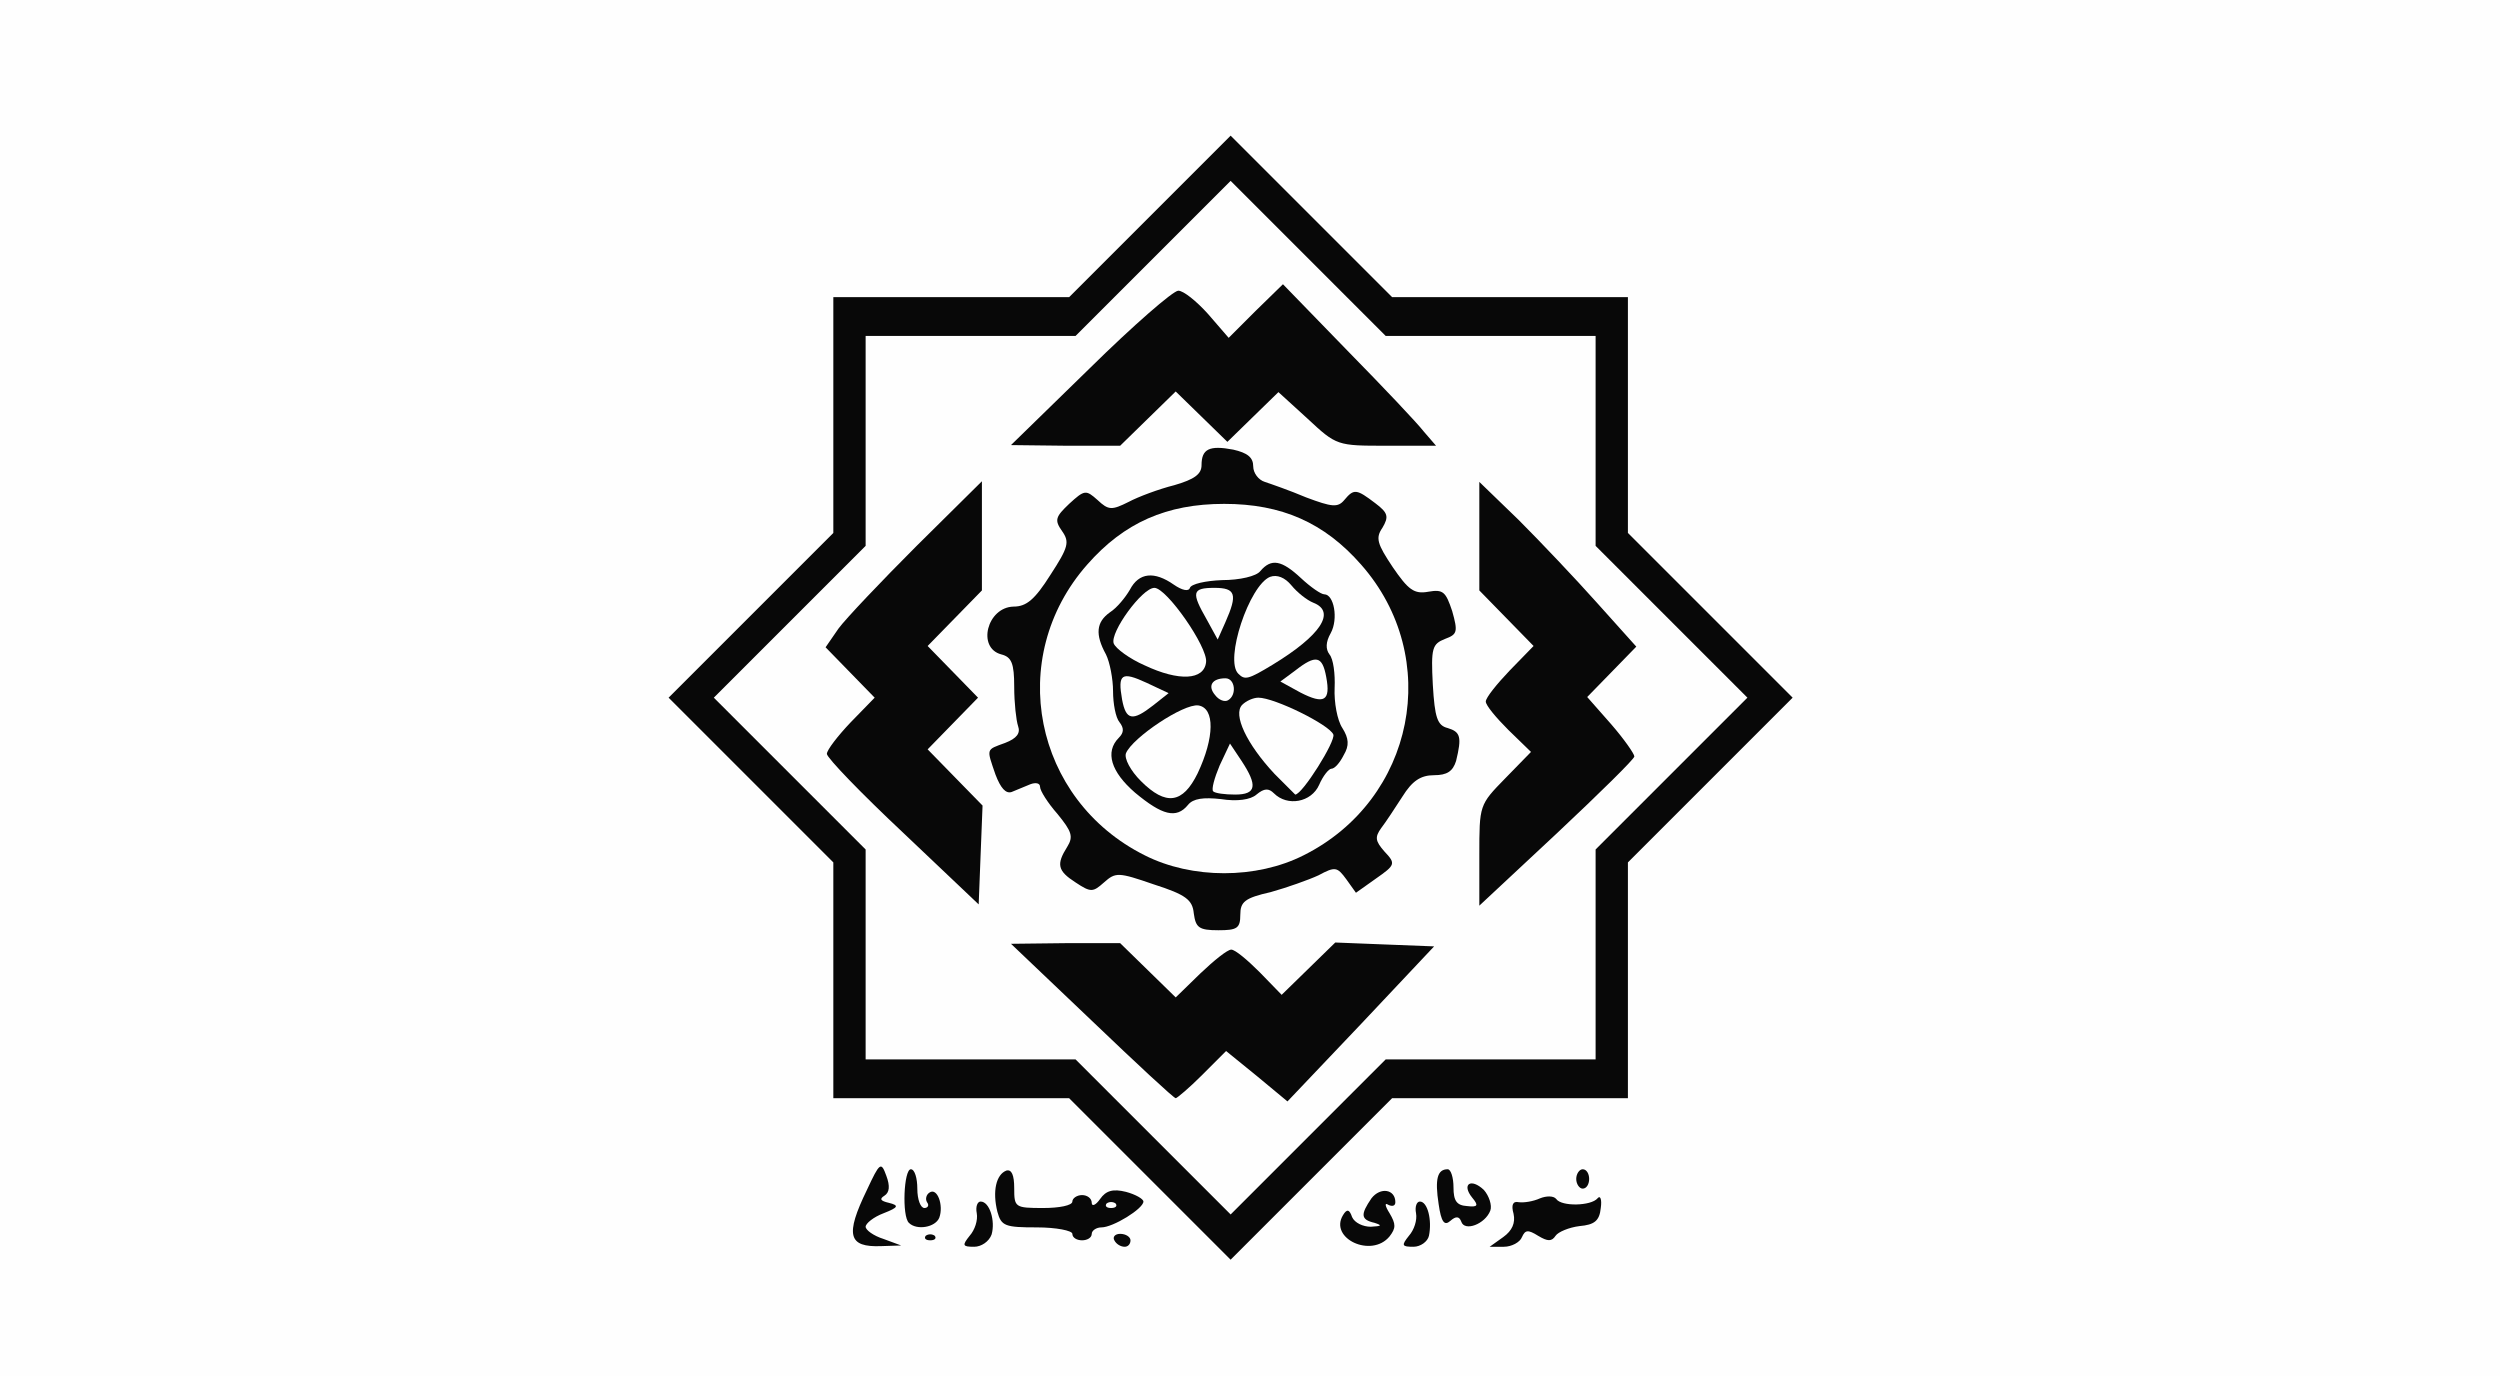 <!DOCTYPE svg PUBLIC "-//W3C//DTD SVG 20010904//EN" "http://www.w3.org/TR/2001/REC-SVG-20010904/DTD/svg10.dtd">
<svg version="1.0" xmlns="http://www.w3.org/2000/svg" width="387px" height="213px" viewBox="0 0 3870 2130" preserveAspectRatio="xMidYMid meet">
<rect x="0" y="0" width="3870" height="2130" fill="#808080" stroke="none"/>
<g id="layer101" fill="#080808" stroke="none">
 <path d="M0 1065 l0 -1065 1935 0 1935 0 0 1065 0 1065 -1935 0 -1935 0 0 -1065z"/>
 </g>
<g id="layer102" fill="#fefefe" stroke="none">
 <path d="M0 1065 l0 -1065 1935 0 1935 0 0 1065 0 1065 -1935 0 -1935 0 0 -1065z m2338 635 l182 0 0 -182 0 -183 127 -127 128 -128 -128 -128 -127 -127 0 -183 0 -182 -182 0 -183 0 -125 -125 -125 -125 -125 125 -125 125 -182 0 -183 0 0 182 0 183 -127 127 -128 128 128 128 127 127 0 183 0 182 183 0 182 0 125 125 125 125 125 -125 125 -125 183 0z m-970 218 c-16 -5 -28 -14 -28 -19 0 -5 12 -15 28 -21 23 -9 24 -12 8 -16 -13 -3 -15 -6 -7 -11 8 -5 9 -15 3 -31 -8 -22 -10 -21 -30 22 -34 70 -29 89 22 87 l31 -1 -27 -10z m167 -7 c6 -21 -3 -51 -17 -51 -5 0 -8 8 -6 18 2 11 -3 26 -11 35 -12 15 -11 17 7 17 11 0 23 -8 27 -19z m215 9 c0 -5 -7 -10 -16 -10 -8 0 -12 5 -9 10 3 6 10 10 16 10 5 0 9 -4 9 -10z m401 -6 c10 -13 10 -19 0 -36 -7 -11 -8 -17 -2 -13 6 3 11 2 11 -4 0 -20 -23 -24 -37 -6 -17 25 -17 33 5 38 12 4 11 5 -6 6 -12 0 -25 -6 -29 -15 -4 -12 -8 -13 -14 -3 -22 36 44 67 72 33z m61 -1 c5 -24 -2 -53 -14 -53 -5 0 -8 8 -6 18 2 11 -3 26 -11 35 -12 15 -11 17 7 17 11 0 22 -8 24 -17z m144 2 c5 -11 9 -12 25 -2 15 9 21 9 27 0 4 -6 21 -13 37 -15 23 -2 31 -8 33 -28 2 -14 -1 -20 -5 -15 -10 12 -56 13 -64 1 -4 -5 -15 -5 -25 -1 -11 5 -25 7 -33 6 -9 -2 -12 4 -8 18 3 14 -2 26 -16 36 l-21 15 22 0 c12 0 25 -7 28 -15z m-909 -2 c-4 -3 -10 -3 -14 0 -3 4 0 7 7 7 7 0 10 -3 7 -7z m243 -3 c0 -5 7 -10 15 -10 18 0 65 -29 65 -40 0 -4 -12 -11 -27 -15 -20 -5 -31 -2 -40 11 -7 10 -13 12 -13 6 0 -7 -7 -12 -15 -12 -8 0 -15 5 -15 10 0 6 -20 10 -45 10 -44 0 -45 -1 -45 -31 0 -20 -4 -29 -12 -27 -16 6 -22 32 -14 64 6 22 12 24 61 24 30 0 55 5 55 10 0 6 7 10 15 10 8 0 15 -4 15 -10z m-236 -25 c7 -19 -3 -47 -15 -39 -5 3 -7 10 -4 15 4 5 1 9 -4 9 -6 0 -11 -13 -11 -30 0 -16 -4 -30 -10 -30 -11 0 -14 73 -3 83 12 12 41 7 47 -8z m808 6 c5 16 37 4 45 -17 3 -8 -2 -23 -10 -32 -20 -19 -35 -9 -18 12 10 12 9 15 -8 13 -16 -1 -21 -8 -21 -29 0 -15 -4 -28 -9 -28 -16 0 -20 15 -14 54 4 28 9 34 18 26 9 -8 14 -7 17 1z m198 -66 c0 -8 -4 -15 -10 -15 -5 0 -10 7 -10 15 0 8 5 15 10 15 6 0 10 -7 10 -15z"/>
 <path d="M1785 1760 l-120 -120 -162 0 -163 0 0 -162 0 -163 -117 -117 -118 -118 118 -118 117 -117 0 -163 0 -162 163 0 162 0 120 -120 120 -120 120 120 120 120 163 0 162 0 0 162 0 163 117 117 118 118 -118 118 -117 117 0 163 0 162 -162 0 -163 0 -120 120 -120 120 -120 -120z m76 -96 l37 -37 48 39 47 39 114 -120 113 -120 -77 -3 -76 -3 -42 41 -41 40 -34 -35 c-19 -19 -38 -35 -44 -35 -6 0 -27 17 -48 37 l-38 37 -43 -42 -43 -42 -84 0 -85 1 125 119 c69 66 127 120 130 120 2 0 21 -16 41 -36z m59 -248 c0 -20 7 -26 47 -35 25 -7 59 -19 74 -26 26 -14 29 -13 43 6 l15 21 31 -22 c30 -21 31 -23 13 -42 -14 -16 -15 -22 -5 -36 7 -9 22 -32 33 -49 15 -24 28 -33 49 -33 20 0 29 -6 34 -22 9 -37 7 -45 -13 -51 -16 -4 -20 -16 -23 -67 -3 -57 -1 -63 19 -71 19 -7 20 -11 11 -43 -10 -30 -14 -34 -37 -30 -22 4 -31 -3 -55 -38 -24 -36 -27 -45 -16 -61 10 -17 9 -23 -11 -38 -29 -22 -33 -23 -48 -5 -10 12 -19 11 -59 -4 -26 -11 -55 -21 -64 -24 -10 -3 -18 -14 -18 -24 0 -14 -9 -21 -31 -26 -37 -7 -49 -1 -49 24 0 14 -11 22 -42 31 -24 6 -56 18 -71 26 -26 13 -31 13 -48 -3 -18 -16 -20 -16 -44 6 -21 20 -23 25 -11 42 12 17 10 25 -18 68 -24 38 -37 49 -57 49 -41 1 -57 64 -19 74 16 4 20 14 20 50 0 25 3 52 6 61 4 11 -2 19 -20 26 -30 11 -29 8 -15 49 8 21 16 30 25 27 8 -3 21 -9 29 -12 8 -3 15 -2 15 4 0 6 12 25 27 42 22 27 25 35 15 51 -17 27 -15 37 13 55 24 16 27 15 44 0 18 -16 22 -16 77 3 50 16 60 24 62 45 3 22 8 26 38 26 29 0 34 -3 34 -24z m-442 -213 l-42 -43 39 -40 39 -40 -39 -40 -39 -40 42 -43 42 -43 0 -84 0 -85 -101 100 c-55 55 -110 113 -121 128 l-20 29 38 39 38 39 -37 38 c-20 21 -37 43 -37 49 0 6 53 61 118 122 l117 111 3 -77 3 -76 -43 -44z m1052 -32 c0 -4 -16 -27 -36 -50 l-37 -42 38 -39 38 -39 -61 -68 c-33 -37 -88 -95 -121 -128 l-61 -59 0 84 0 84 42 43 42 43 -37 38 c-20 21 -37 42 -37 48 0 6 16 25 35 44 l35 34 -40 41 c-40 41 -40 41 -40 119 l0 78 120 -112 c66 -62 120 -115 120 -119z m-753 -523 l43 -42 40 39 40 39 40 -39 39 -38 45 41 c45 42 46 42 122 42 l77 0 -19 -22 c-10 -13 -63 -69 -118 -125 l-100 -103 -42 41 -42 42 -32 -37 c-18 -20 -38 -36 -46 -36 -8 0 -70 54 -137 120 l-122 119 85 1 84 0 43 -42z"/>
 <path d="M1772 1324 c-172 -86 -216 -306 -89 -450 57 -65 123 -94 212 -94 89 0 155 29 212 94 127 144 83 364 -89 450 -73 37 -173 37 -246 0z m67 -78 c8 -10 24 -12 51 -9 25 4 46 1 55 -7 12 -10 19 -10 27 -2 21 21 58 14 70 -13 6 -14 15 -25 19 -25 5 0 13 -9 19 -21 9 -15 8 -26 -2 -42 -8 -12 -13 -40 -12 -62 1 -22 -2 -45 -8 -52 -6 -8 -6 -19 2 -33 12 -22 5 -60 -10 -60 -5 0 -21 -11 -36 -25 -30 -28 -46 -31 -63 -11 -6 8 -32 14 -59 14 -26 1 -48 6 -50 12 -2 6 -12 4 -25 -5 -30 -21 -54 -19 -68 8 -7 12 -20 28 -31 35 -21 15 -23 34 -6 65 6 12 11 38 11 57 0 19 4 41 10 48 7 9 7 16 -1 24 -22 22 -12 53 25 85 42 35 64 41 82 19z"/>
 <path d="M1766 1209 c-16 -16 -26 -35 -23 -43 10 -24 89 -77 112 -74 26 4 25 50 -1 105 -23 47 -49 51 -88 12z"/>
 <path d="M1878 1225 c-3 -3 2 -21 10 -40 l16 -34 18 27 c25 38 23 52 -10 52 -16 0 -31 -2 -34 -5z"/>
 <path d="M1973 1198 c-43 -46 -65 -92 -50 -107 6 -6 17 -11 25 -11 25 0 110 42 116 57 4 10 -48 93 -59 93 0 0 -15 -15 -32 -32z"/>
 <path d="M1737 1083 c-7 -40 -1 -44 38 -26 l34 16 -24 19 c-32 25 -42 23 -48 -9z"/>
 <path d="M1881 1076 c-12 -14 -5 -26 16 -26 15 0 18 26 4 34 -5 3 -14 0 -20 -8z"/>
 <path d="M2013 1072 l-31 -17 23 -17 c32 -25 42 -23 48 10 7 37 -3 43 -40 24z"/>
 <path d="M1772 1030 c-23 -10 -45 -26 -48 -34 -6 -17 44 -86 63 -86 19 0 83 92 80 115 -3 28 -42 30 -95 5z"/>
 <path d="M1917 1043 c-22 -21 17 -137 49 -150 11 -4 23 1 33 13 9 11 24 23 34 27 36 14 11 51 -63 96 -38 23 -43 24 -53 14z"/>
 <path d="M1868 959 c-24 -42 -23 -49 12 -49 33 0 36 10 17 53 l-12 27 -17 -31z"/>
 <path d="M1713 1863 c4 -3 10 -3 14 0 3 4 0 7 -7 7 -7 0 -10 -3 -7 -7z"/>
 </g>

</svg>